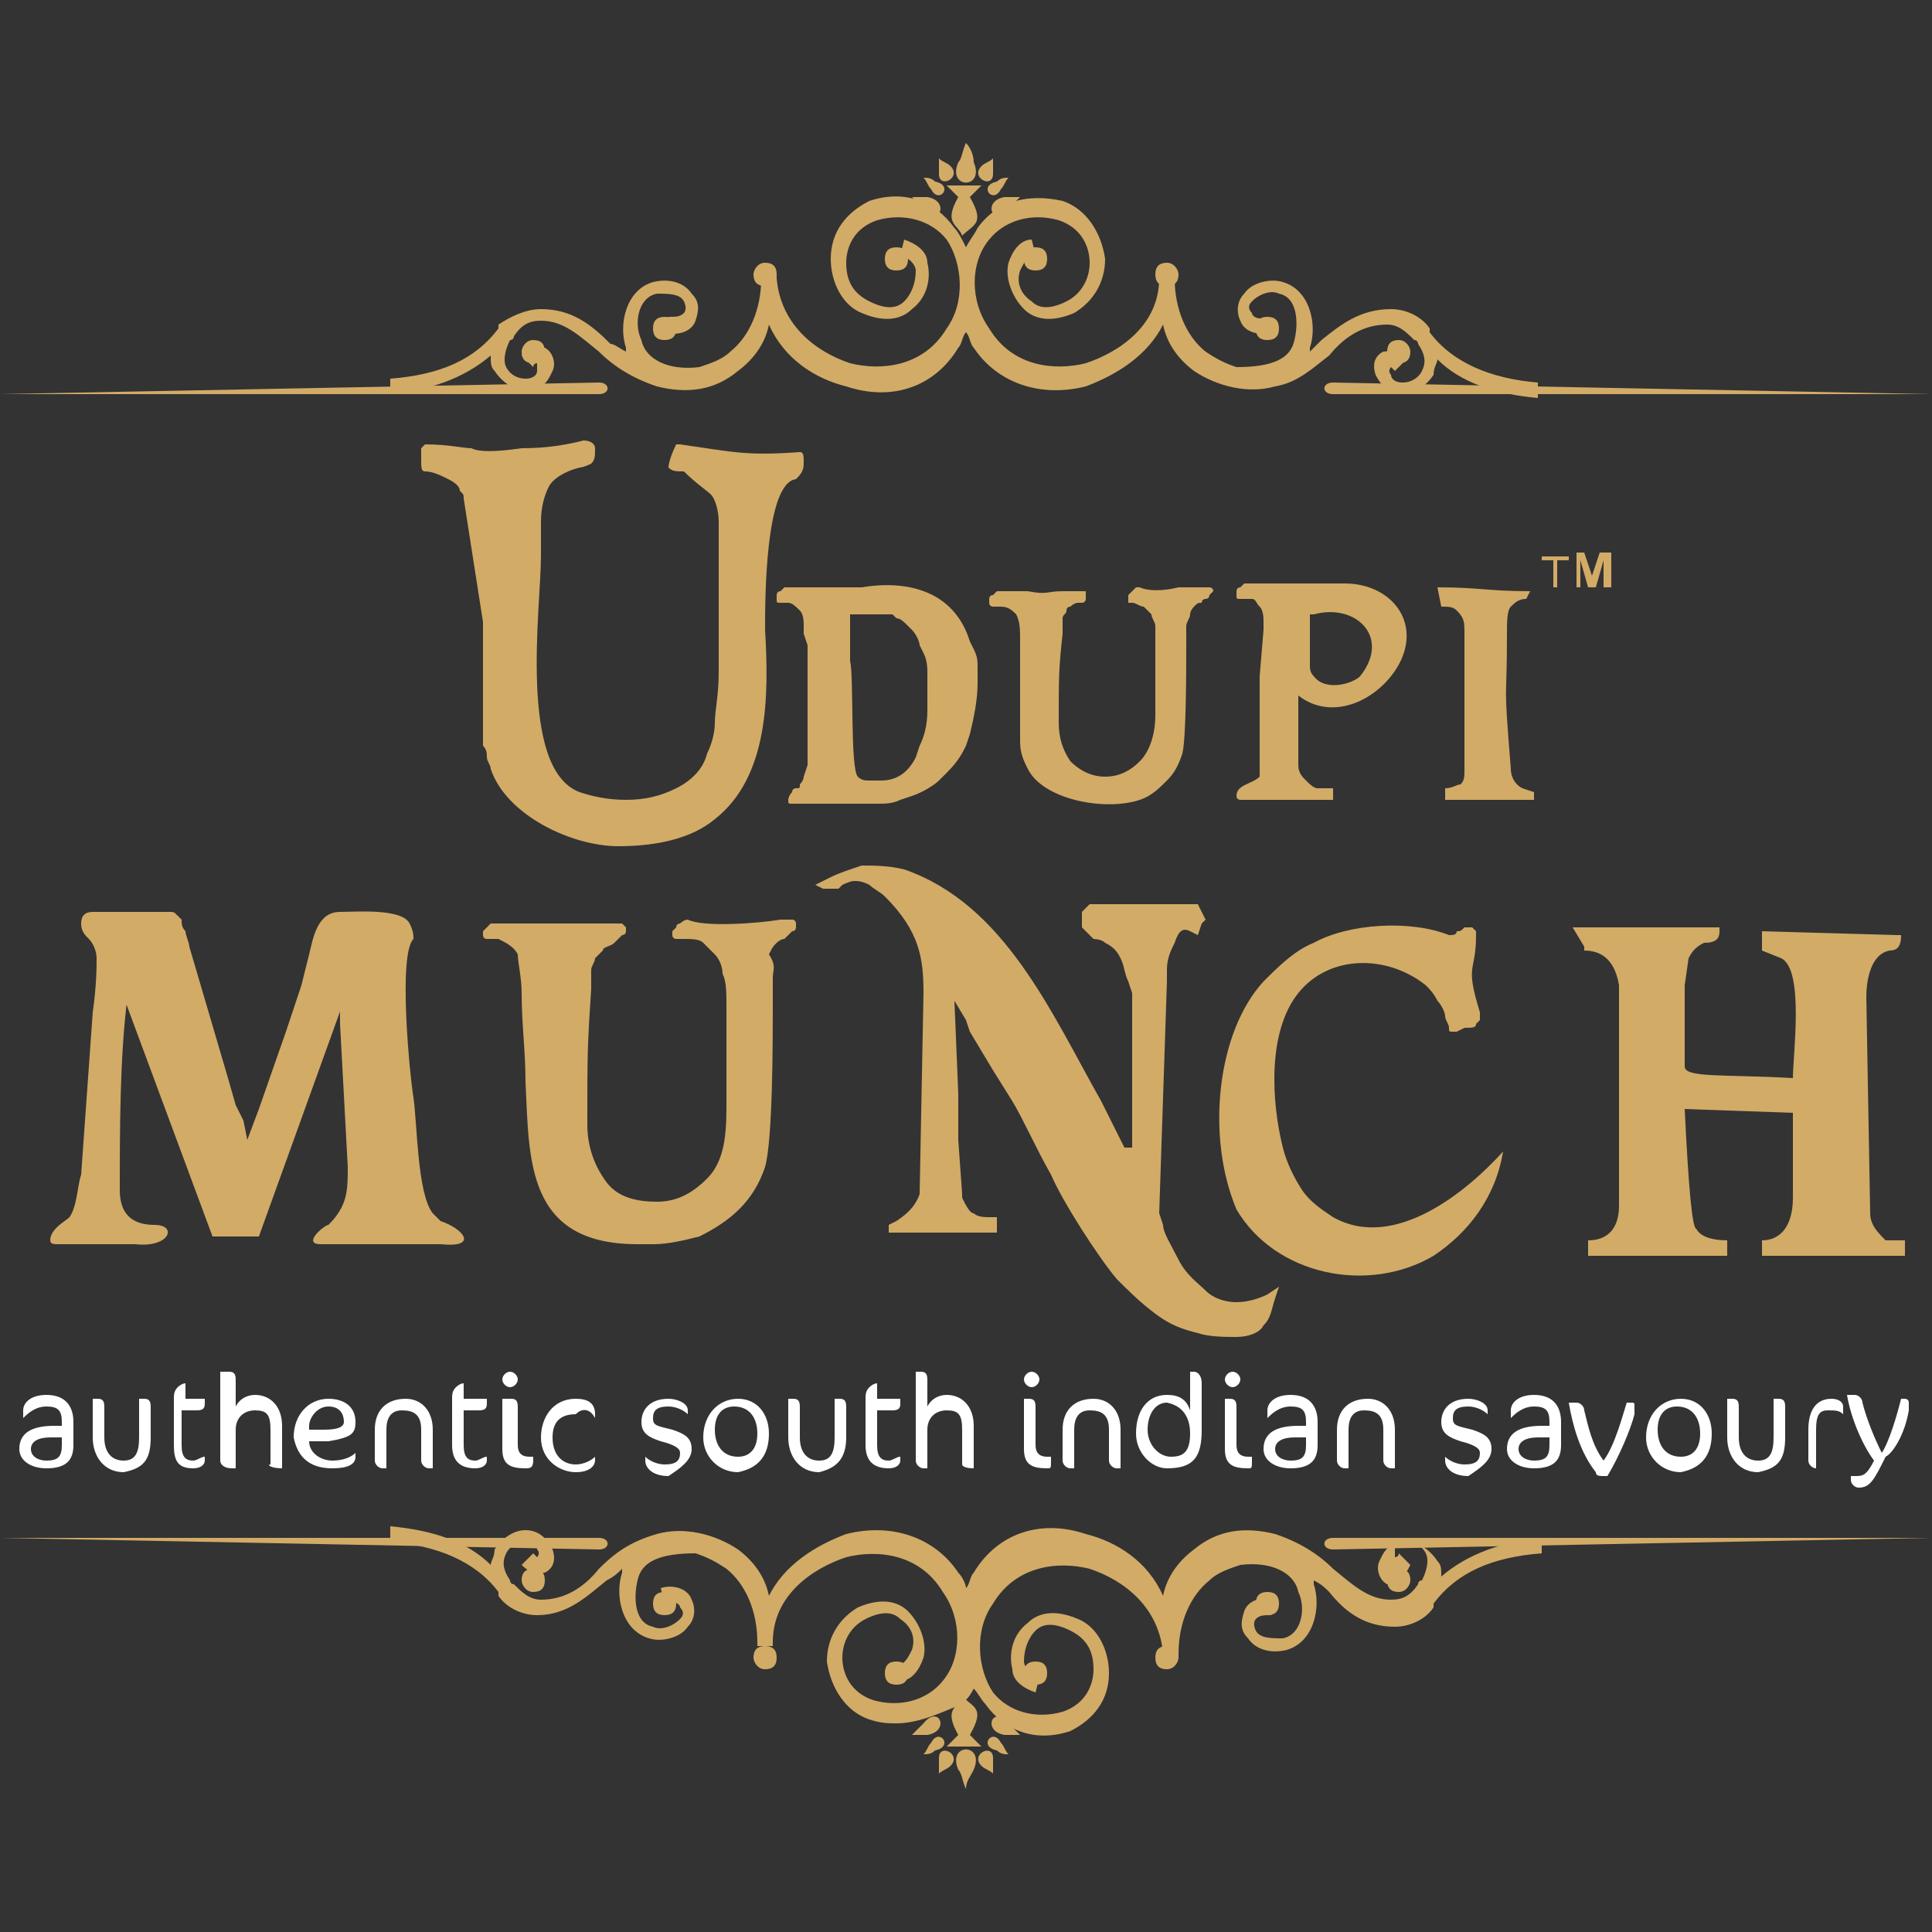 <?xml version="1.0" encoding="utf-8"?>
<!-- Generator: Adobe Illustrator 27.2.0, SVG Export Plug-In . SVG Version: 6.00 Build 0)  -->
<svg version="1.1" id="Layer_1" xmlns="http://www.w3.org/2000/svg" xmlns:xlink="http://www.w3.org/1999/xlink" x="0px" y="0px"
	 viewBox="0 0 50 50" style="enable-background:new 0 0 50 50;" xml:space="preserve">
<rect x="0" y="0" width="50" height="50" fill="#333333" stroke="none"/>
<style type="text/css">
	.st0{fill:#FFFFFF;}
	.st1{fill-rule:evenodd;clip-rule:evenodd;fill:#D2AB67;}
	.st2{fill:#D2AB67;}
</style>
<g>
	<path class="st0" d="M49.4,36.5c0-0.1,0-0.2,0-0.2c0-0.1-0.1-0.1-0.1-0.1h-0.1c-0.1,0.4-0.3,1.1-0.5,1.4c-0.2-0.4-0.4-0.9-0.5-1.3
		c0-0.1-0.1-0.2-0.2-0.2h-0.2c0.1,0.6,0.4,1.3,0.7,1.7c-0.2,0.4-0.3,0.4-0.5,0.4h-0.1v0.1c0,0.1,0.1,0.2,0.2,0.2
		c0.3,0,0.4-0.2,0.7-0.8C49,37.6,49.3,37.1,49.4,36.5 M47.7,36.6v-0.2c0-0.1-0.1-0.2-0.3-0.2c-0.4,0-0.6,0.3-0.6,0.8v0.8
		c0,0.1,0.1,0.2,0.2,0.2H47v-1c0-0.4,0.1-0.5,0.3-0.5C47.5,36.5,47.6,36.5,47.7,36.6L47.7,36.6z M46.2,37.2v-0.8
		c0-0.2-0.1-0.2-0.2-0.2h-0.1v1c0,0.4-0.1,0.6-0.4,0.6c-0.3,0-0.5-0.2-0.5-0.6v-0.8c0-0.2-0.1-0.2-0.2-0.2h-0.1v1
		c0,0.5,0.3,0.9,0.8,0.9C46,38,46.2,37.8,46.2,37.2z M44,37.1c0,0.4-0.2,0.6-0.5,0.6c-0.4,0-0.6-0.3-0.6-0.7c0-0.4,0.2-0.6,0.5-0.6
		C43.8,36.4,44,36.7,44,37.1z M44.3,37.1c0-0.5-0.3-0.9-0.8-0.9c-0.5,0-0.9,0.4-0.9,1c0,0.5,0.4,0.9,0.9,0.9
		C44,38,44.3,37.7,44.3,37.1z M42.3,36.6c0-0.1,0-0.2,0-0.2c0-0.1,0-0.1-0.1-0.1h-0.1c-0.1,0.3-0.3,1.1-0.6,1.5
		c-0.3-0.4-0.4-0.9-0.5-1.3c0-0.1-0.1-0.2-0.2-0.2h-0.2c0.1,0.6,0.3,1.3,0.7,1.8c0,0.1,0.1,0.1,0.2,0.1h0.1
		C41.9,37.7,42.2,37,42.3,36.6z M40.1,37.4c0,0.3-0.1,0.4-0.4,0.4c-0.2,0-0.4-0.1-0.4-0.3c0-0.2,0.2-0.3,0.5-0.3h0.3V37.4z
		 M40.4,37.4v-0.6c0-0.4-0.2-0.7-0.7-0.7c-0.4,0-0.6,0.2-0.6,0.4v0.2h0c0.1-0.1,0.3-0.3,0.6-0.3c0.3,0,0.4,0.1,0.4,0.4v0.1h-0.2
		c-0.6,0-0.9,0.2-0.9,0.6c0,0.3,0.3,0.5,0.7,0.5C40.2,38,40.4,37.8,40.4,37.4z M38.6,37.5c0-0.3-0.2-0.4-0.5-0.5
		c-0.4-0.1-0.5-0.1-0.5-0.3c0-0.2,0.1-0.3,0.4-0.3c0.2,0,0.4,0.1,0.5,0.2h0v-0.1c0-0.2-0.3-0.3-0.5-0.3c-0.5,0-0.7,0.3-0.7,0.6
		c0,0.3,0.2,0.4,0.5,0.5c0.4,0.1,0.5,0.2,0.5,0.3c0,0.2-0.1,0.3-0.4,0.3c-0.2,0-0.4-0.1-0.5-0.2h0v0.1c0,0.2,0.2,0.4,0.6,0.4
		C38.3,38,38.6,37.8,38.6,37.5z M36.1,38V37c0-0.5-0.3-0.8-0.7-0.8c-0.5,0-0.8,0.3-0.8,0.8v0.8c0,0.1,0.1,0.2,0.2,0.2h0.1v-1
		c0-0.4,0.2-0.5,0.4-0.5c0.3,0,0.5,0.1,0.5,0.5v0.8c0,0.1,0.1,0.2,0.2,0.2H36.1z M33.8,37.4c0,0.3-0.1,0.4-0.4,0.4
		c-0.2,0-0.4-0.1-0.4-0.3c0-0.2,0.2-0.3,0.5-0.3h0.3V37.4z M34.1,37.4v-0.6c0-0.4-0.2-0.7-0.7-0.7c-0.4,0-0.6,0.2-0.6,0.4v0.2h0
		c0.1-0.1,0.3-0.3,0.6-0.3c0.3,0,0.4,0.1,0.4,0.4v0.1h-0.2c-0.6,0-0.9,0.2-0.9,0.6c0,0.3,0.3,0.5,0.7,0.5
		C33.9,38,34.1,37.8,34.1,37.4z M32.4,37.8v-0.1h-0.1c-0.2,0-0.3-0.1-0.3-0.3v-1c0-0.2-0.1-0.2-0.2-0.2h-0.1v1.3
		c0,0.4,0.2,0.5,0.6,0.5C32.4,38,32.4,38,32.4,37.8z M32.1,35.7c0-0.1-0.1-0.2-0.2-0.2c-0.1,0-0.2,0.1-0.2,0.2
		c0,0.1,0.1,0.2,0.2,0.2C32,35.9,32.1,35.8,32.1,35.7z M30.8,37.1c0,0.5-0.2,0.6-0.5,0.6c-0.3,0-0.6-0.3-0.6-0.7
		c0-0.4,0.2-0.7,0.5-0.7C30.7,36.4,30.8,36.8,30.8,37.1z M31.1,37v-1.2c0-0.2-0.1-0.3-0.2-0.3h-0.1v1c-0.1-0.3-0.3-0.4-0.6-0.4
		c-0.5,0-0.8,0.4-0.8,1c0,0.5,0.4,0.9,0.8,0.9C30.9,38,31.1,37.7,31.1,37z M29,38V37c0-0.5-0.3-0.8-0.7-0.8c-0.5,0-0.8,0.3-0.8,0.8
		v0.8c0,0.1,0.1,0.2,0.2,0.2h0.1v-1c0-0.4,0.2-0.5,0.4-0.5c0.3,0,0.5,0.1,0.5,0.5v0.8c0,0.1,0.1,0.2,0.2,0.2H29z M27.2,37.8v-0.1
		h-0.1c-0.2,0-0.3-0.1-0.3-0.3v-1c0-0.2-0.1-0.2-0.2-0.2h-0.1v1.3c0,0.4,0.2,0.5,0.6,0.5C27.2,38,27.2,38,27.2,37.8z M26.9,35.7
		c0-0.1-0.1-0.2-0.2-0.2c-0.1,0-0.2,0.1-0.2,0.2c0,0.1,0.1,0.2,0.2,0.2C26.8,35.9,26.9,35.8,26.9,35.7z M25.2,38v-1.1
		c0-0.5-0.3-0.8-0.7-0.8c-0.2,0-0.4,0.1-0.5,0.3v-0.7c0-0.2-0.1-0.2-0.2-0.2h-0.1v2.3c0,0.1,0.1,0.2,0.2,0.2H24V37
		c0-0.3,0.2-0.5,0.5-0.5c0.3,0,0.4,0.1,0.4,0.5v0.9C24.9,37.9,24.9,38,25.2,38L25.2,38z M22.7,35.8L22.7,35.8
		c-0.1,0-0.2,0.1-0.2,0.1c-0.1,0.1-0.1,0.2-0.1,0.3v1.2c0,0.4,0.2,0.6,0.6,0.6c0.2,0,0.3-0.1,0.3-0.2v-0.1h0c-0.1,0-0.2,0.1-0.3,0.1
		c-0.2,0-0.3-0.1-0.3-0.4v-0.9h0.4c0.2,0,0.2-0.1,0.2-0.2v-0.1h-0.6V35.8z M21.9,37.2v-0.8c0-0.2-0.1-0.2-0.2-0.2h-0.1v1
		c0,0.4-0.1,0.6-0.4,0.6c-0.3,0-0.5-0.2-0.5-0.6v-0.8c0-0.2-0.1-0.2-0.2-0.2h-0.1v1c0,0.5,0.3,0.9,0.8,0.9
		C21.6,38,21.9,37.8,21.9,37.2z M19.6,37.1c0,0.4-0.2,0.6-0.5,0.6c-0.4,0-0.6-0.3-0.6-0.7c0-0.4,0.2-0.6,0.5-0.6
		C19.4,36.4,19.6,36.7,19.6,37.1z M19.9,37.1c0-0.5-0.3-0.9-0.8-0.9c-0.5,0-0.9,0.4-0.9,1c0,0.5,0.4,0.9,0.9,0.9
		C19.6,38,19.9,37.7,19.9,37.1z M17.9,37.5c0-0.3-0.2-0.4-0.5-0.5c-0.4-0.1-0.5-0.1-0.5-0.3c0-0.2,0.1-0.3,0.4-0.3
		c0.2,0,0.4,0.1,0.5,0.2h0v-0.1c0-0.2-0.3-0.3-0.5-0.3c-0.5,0-0.7,0.3-0.7,0.6c0,0.3,0.2,0.4,0.5,0.5c0.4,0.1,0.5,0.2,0.5,0.3
		c0,0.2-0.1,0.3-0.4,0.3c-0.2,0-0.4-0.1-0.5-0.2h0v0.1c0,0.2,0.2,0.4,0.6,0.4C17.6,38,17.9,37.8,17.9,37.5z M15.4,36.7v-0.1
		c0-0.3-0.2-0.4-0.5-0.4c-0.6,0-0.9,0.5-0.9,1c0,0.6,0.5,0.9,0.9,0.9c0.4,0,0.5-0.2,0.5-0.3v-0.1h0c-0.1,0.1-0.3,0.2-0.5,0.2
		c-0.3,0-0.6-0.2-0.6-0.7c0-0.4,0.2-0.6,0.6-0.6C15.1,36.4,15.3,36.5,15.4,36.7L15.4,36.7z M13.8,37.8v-0.1h-0.1
		c-0.2,0-0.3-0.1-0.3-0.3v-1c0-0.2-0.1-0.2-0.2-0.2H13v1.3c0,0.4,0.2,0.5,0.6,0.5C13.7,38,13.8,38,13.8,37.8z M13.4,35.7
		c0-0.1-0.1-0.2-0.2-0.2c-0.1,0-0.2,0.1-0.2,0.2c0,0.1,0.1,0.2,0.2,0.2C13.3,35.9,13.4,35.8,13.4,35.7z M12,35.8L12,35.8
		c-0.1,0-0.2,0.1-0.2,0.1c-0.1,0.1-0.1,0.2-0.1,0.3v1.2c0,0.4,0.2,0.6,0.6,0.6c0.2,0,0.3-0.1,0.3-0.2v-0.1h0c-0.1,0-0.2,0.1-0.3,0.1
		c-0.2,0-0.3-0.1-0.3-0.4v-0.9h0.4c0.2,0,0.2-0.1,0.2-0.2v-0.1H12V35.8z M11.2,38V37c0-0.5-0.3-0.8-0.7-0.8c-0.5,0-0.8,0.3-0.8,0.8
		v0.8c0,0.1,0.1,0.2,0.2,0.2H10v-1c0-0.4,0.2-0.5,0.4-0.5c0.3,0,0.5,0.1,0.5,0.5v0.8c0,0.1,0.1,0.2,0.2,0.2H11.2z M8.9,36.8
		c0,0.1-0.1,0.2-0.5,0.2L8,37l0-0.1c0-0.2,0.2-0.5,0.5-0.5C8.8,36.4,8.9,36.6,8.9,36.8z M9.2,36.8c0-0.4-0.3-0.6-0.7-0.6
		c-0.5,0-0.9,0.4-0.9,1C7.7,37.7,8,38,8.6,38c0.4,0,0.6-0.1,0.6-0.3v-0.1h0c-0.1,0.1-0.3,0.2-0.6,0.2c-0.3,0-0.6-0.2-0.6-0.5h0.5
		C9.1,37.2,9.2,37.1,9.2,36.8z M7.3,38v-1.1c0-0.5-0.3-0.8-0.7-0.8c-0.2,0-0.4,0.1-0.5,0.3v-0.7c0-0.2-0.1-0.2-0.2-0.2H5.7v2.3
		C5.7,37.9,5.8,38,6,38h0.1V37c0-0.3,0.2-0.5,0.5-0.5c0.3,0,0.4,0.1,0.4,0.5v0.9C6.9,37.9,7,38,7.3,38L7.3,38z M4.8,35.8L4.8,35.8
		c-0.1,0-0.2,0.1-0.2,0.1c-0.1,0.1-0.1,0.2-0.1,0.3v1.2C4.5,37.8,4.6,38,5,38c0.2,0,0.3-0.1,0.3-0.2v-0.1h0c-0.1,0-0.2,0.1-0.3,0.1
		c-0.2,0-0.3-0.1-0.3-0.4v-0.9h0.4c0.2,0,0.2-0.1,0.2-0.2v-0.1H4.8V35.8z M3.9,37.2v-0.8c0-0.2-0.1-0.2-0.2-0.2H3.6v1
		c0,0.4-0.1,0.6-0.4,0.6c-0.3,0-0.5-0.2-0.5-0.6v-0.8c0-0.2-0.1-0.2-0.2-0.2H2.4v1c0,0.5,0.3,0.9,0.8,0.9C3.7,38,3.9,37.8,3.9,37.2z
		 M1.6,37.4c0,0.3-0.1,0.4-0.4,0.4c-0.2,0-0.4-0.1-0.4-0.3c0-0.2,0.2-0.3,0.5-0.3h0.3V37.4z M1.9,37.4v-0.6c0-0.4-0.2-0.7-0.7-0.7
		c-0.4,0-0.6,0.2-0.6,0.4v0.2h0c0.1-0.1,0.3-0.3,0.6-0.3c0.3,0,0.4,0.1,0.4,0.4v0.1H1.4c-0.6,0-0.9,0.2-0.9,0.6
		c0,0.3,0.3,0.5,0.7,0.5C1.7,38,1.9,37.8,1.9,37.4z"/>
	<path class="st1" d="M25.2,4.2C25.2,4,25.1,3.8,25,3.7c-0.1,0.2-0.1,0.4-0.2,0.5C24.5,4.9,25.5,4.9,25.2,4.2 M25.7,4.5
		c0-0.1,0-0.2,0-0.4c-0.1,0.1-0.2,0.1-0.3,0.2C25.1,4.6,25.7,4.9,25.7,4.5z M25.9,4.9C26,4.8,26,4.7,26.1,4.6c-0.1,0-0.2,0-0.3,0.1
		C25.3,4.8,25.7,5.3,25.9,4.9z M26.1,5.4c0.1-0.1,0.2-0.2,0.3-0.3c-0.1,0-0.3,0-0.4,0C25.4,5.2,25.7,5.9,26.1,5.4z M24.3,4.5
		c0-0.1,0-0.2,0-0.4c0.1,0.1,0.2,0.1,0.3,0.2C24.9,4.6,24.3,4.9,24.3,4.5z M24.1,4.9C24,4.8,24,4.7,23.9,4.6c0.1,0,0.2,0,0.3,0.1
		C24.7,4.8,24.3,5.3,24.1,4.9z M23.9,5.4c-0.1-0.1-0.2-0.2-0.3-0.3c0.1,0,0.3,0,0.4,0C24.6,5.2,24.3,5.9,23.9,5.4z M24.8,5.1
		c-0.1-0.1-0.2-0.2-0.3-0.3c0.3,0,0.6,0,0.9,0c-0.1,0.1-0.2,0.2-0.3,0.3c0.4,0.7,0.1,0.7-0.2,1C24.8,5.8,24.4,5.8,24.8,5.1z"/>
	<path class="st1" d="M36.2,8.8c-0.2,0-0.3,0.1-0.3,0.3c0,0.2,0.1,0.3,0.3,0.3c0.2,0,0.3-0.1,0.3-0.3C36.5,9,36.4,8.8,36.2,8.8
		 M13.8,8.8c0.2,0,0.3,0.1,0.3,0.3c0,0.2-0.1,0.3-0.3,0.3c-0.2,0-0.3-0.1-0.3-0.3C13.5,9,13.6,8.8,13.8,8.8z M26.8,6.4
		c-0.2,0-0.3,0.1-0.3,0.3c0,0.2,0.1,0.3,0.3,0.3c0.2,0,0.3-0.1,0.3-0.3C27.1,6.5,27,6.4,26.8,6.4z M23.2,6.4c0.2,0,0.3,0.1,0.3,0.3
		c0,0.2-0.1,0.3-0.3,0.3c-0.2,0-0.3-0.1-0.3-0.3C22.9,6.5,23,6.4,23.2,6.4z M30.2,6.8c-0.2,0-0.3,0.1-0.3,0.3c0,0.2,0.1,0.3,0.3,0.3
		c0.2,0,0.3-0.1,0.3-0.3C30.5,7,30.4,6.8,30.2,6.8z M19.8,6.8c0.2,0,0.3,0.1,0.3,0.3c0,0.2-0.1,0.3-0.3,0.3c-0.2,0-0.3-0.1-0.3-0.3
		C19.5,7,19.6,6.8,19.8,6.8z M32.8,8.2c-0.2,0-0.3,0.1-0.3,0.3c0,0.2,0.1,0.3,0.3,0.3c0.2,0,0.3-0.1,0.3-0.3
		C33.1,8.3,33,8.2,32.8,8.2z M17.2,8.2c0.2,0,0.3,0.1,0.3,0.3c0,0.2-0.1,0.3-0.3,0.3c-0.2,0-0.3-0.1-0.3-0.3
		C16.9,8.3,17,8.2,17.2,8.2z"/>
	<path class="st1" d="M15.5,9.9L0,10.2c5.2,0,10.3,0,15.5,0C15.8,10.2,15.8,9.9,15.5,9.9"/>
	<path class="st2" d="M39.8,10.3c-1.1-0.1-2-0.4-2.6-1c0,0.1-0.1,0.2-0.1,0.4c-0.2,0.3-0.5,0.5-0.8,0.5c-0.4,0-0.6-0.3-0.7-0.5
		c-0.1-0.3,0-0.5,0.2-0.6c0.1,0,0.3-0.1,0.6,0.2l-0.3,0.3c-0.1-0.1-0.1-0.1-0.1-0.1c0,0-0.1,0.1,0,0.2c0,0.1,0.1,0.2,0.3,0.2
		c0.2,0,0.4-0.1,0.5-0.3c0.1-0.2,0.1-0.4-0.1-0.7c0,0,0-0.1-0.1-0.1l0,0c-0.2-0.2-0.4-0.4-0.7-0.4c-0.6,0-1.1,0.3-1.5,0.8
		C34,9.5,33.6,9.9,33,10c-0.7,0.2-1.5,0-2.1-0.4c-0.4-0.3-0.7-0.7-0.8-1.2c-0.4,0.8-1.2,1.3-2,1.6c-1.2,0.3-2.3-0.1-2.9-1
		c-0.1-0.1-0.1-0.3-0.2-0.4c-0.1,0.1-0.1,0.3-0.2,0.4c-0.6,1-1.7,1.4-2.9,1c-0.8-0.2-1.6-0.7-2-1.6c-0.1,0.5-0.4,0.9-0.8,1.2
		c-0.6,0.5-1.3,0.6-2.1,0.4c-0.6-0.2-1.1-0.5-1.5-0.9c-0.5-0.4-0.9-0.8-1.5-0.8c-0.3,0-0.5,0.1-0.7,0.4l0,0c0,0,0,0.1-0.1,0.1
		c-0.1,0.2-0.2,0.5-0.1,0.7c0.1,0.2,0.3,0.3,0.5,0.3c0.2,0,0.3-0.1,0.3-0.2c0-0.1,0-0.2,0-0.2c0,0-0.1,0-0.1,0.1l-0.3-0.3
		C13.8,8.9,14,9,14.1,9c0.2,0.1,0.3,0.4,0.2,0.6c-0.1,0.2-0.2,0.5-0.7,0.5c-0.3,0-0.6-0.2-0.8-0.5c-0.1-0.1-0.1-0.2-0.1-0.4
		c-0.7,0.6-1.6,0.9-2.6,1l0-0.4c1.3-0.1,2.2-0.5,2.8-1.3c0,0,0,0,0-0.1C13.2,8.2,13.6,8,14,8c0.8,0,1.3,0.4,1.8,0.9
		C15.9,8.9,16,9,16.2,9.1c0,0,0,0,0-0.1c-0.2-0.6,0-1.5,0.7-1.7c0.4-0.1,0.8,0,1,0.3c0.2,0.2,0.2,0.4,0.1,0.7
		c-0.1,0.3-0.5,0.4-0.8,0.3l0.1-0.4c0.2,0,0.3,0,0.4-0.1c0,0,0.1-0.1,0-0.3c-0.1-0.2-0.4-0.2-0.7-0.2c-0.5,0.1-0.6,0.8-0.4,1.2
		c0.1,0.5,0.7,0.8,1.5,0.7v0c0.3-0.1,0.6-0.2,0.8-0.4c0.5-0.4,0.8-1.1,0.8-1.9c0,0,0-0.1,0-0.1l0.4,0c0,0,0,0.1,0,0.1
		c0.1,1.2,1,1.9,1.9,2.2c0.8,0.2,1.9,0.1,2.5-0.9c0.5-0.7,0.4-1.7,0-2.3c-0.4-0.5-1.1-0.7-1.8-0.5c-0.6,0.2-0.8,0.7-0.8,1.1
		c0,0.5,0.2,0.8,0.6,1c0.4,0.2,0.7,0.2,0.9,0c0.2-0.2,0.3-0.5,0.3-0.8c0-0.1-0.1-0.3-0.4-0.4l0.1-0.4c0.3,0.1,0.6,0.3,0.6,0.6
		c0.1,0.4,0,0.9-0.4,1.2c-0.2,0.2-0.6,0.4-1.3,0.1c-0.5-0.2-0.8-0.8-0.8-1.4c0-0.7,0.4-1.2,1-1.5c0.9-0.3,1.7,0,2.2,0.7
		c0.1,0.1,0.2,0.3,0.3,0.5c0.1-0.2,0.2-0.3,0.3-0.5c0.5-0.7,1.3-0.9,2.2-0.7c0.6,0.2,1,0.8,1.1,1.5c0,0.6-0.3,1.1-0.8,1.4
		c-0.7,0.3-1.1,0.1-1.3-0.1c-0.3-0.3-0.5-0.8-0.4-1.2c0.1-0.3,0.3-0.6,0.6-0.6l0.1,0.4c-0.2,0-0.3,0.2-0.4,0.4
		c-0.1,0.3,0,0.6,0.3,0.8c0.2,0.2,0.5,0.2,0.9,0c0.4-0.2,0.6-0.6,0.6-1c0-0.4-0.2-0.9-0.8-1.1c-0.7-0.2-1.4,0-1.8,0.5
		c-0.5,0.6-0.5,1.6,0,2.3c0.6,1,1.7,1.1,2.5,0.9c0.9-0.3,1.9-1,1.9-2.2c0,0,0-0.1,0-0.1l0.4,0c0,0,0,0.1,0,0.1
		c0,0.8,0.3,1.5,0.8,1.9c0.3,0.2,0.5,0.3,0.8,0.4v0c0.9,0,1.4-0.2,1.5-0.7c0.1-0.4,0.1-1.1-0.4-1.2c-0.2-0.1-0.5,0-0.7,0.2
		c-0.1,0.1-0.1,0.2,0,0.3c0,0.1,0.2,0.2,0.4,0.1l0.1,0.4c-0.3,0.1-0.7,0-0.8-0.3c-0.1-0.2-0.1-0.5,0.1-0.7c0.2-0.3,0.7-0.4,1-0.3
		c0.7,0.2,0.9,1.1,0.7,1.7c0,0,0,0,0,0.1C34,9,34.1,8.9,34.2,8.8C34.7,8.4,35.2,8,36,8c0.4,0,0.8,0.2,1,0.5c0,0,0,0,0,0.1
		c0.6,0.8,1.6,1.2,2.8,1.3L39.8,10.3z"/>
	<path class="st1" d="M34.5,9.9L50,10.2c-5.2,0-10.3,0-15.5,0C34.2,10.2,34.2,9.9,34.5,9.9"/>
	<path class="st2" d="M40.8,15.2v-0.9H41l0.2,0.6l0.2-0.6h0.3v0.9h-0.2l0-0.7l-0.2,0.7h-0.2l-0.2-0.7l0,0.7H40.8z M40.2,15.2v-0.7
		h-0.3v-0.1h0.7v0.1h-0.3v0.7H40.2z"/>
	<path class="st2" d="M37.2,15.2c1.1,0,1.3,0.1,2.4,0.1l-0.1,0.2c-0.2,0-0.3,0.1-0.4,0.2C39,15.8,39,16.1,39,16.4c0,2-0.1,1,0.1,3.5
		c0,0.2,0.1,0.4,0.3,0.5l0.3,0.1v0.2c-0.8,0-1.5,0-2.3,0l0-0.3c0.2,0,0.3-0.1,0.4-0.1c0.1-0.1,0.1-0.2,0.1-0.4l0-3.5
		c0-0.3,0-0.4-0.2-0.6c-0.1-0.1-0.2-0.1-0.4-0.1L37.2,15.2z M32.7,16.3v-0.2c0-0.1,0-0.3-0.1-0.4c-0.1-0.1-0.1-0.2-0.2-0.2l-0.1,0
		l-0.1,0c0,0-0.1,0-0.1,0c-0.1,0-0.1,0-0.1-0.1v0v0c0,0,0,0,0-0.1c0,0,0-0.1,0.1-0.1c0,0,0.1-0.1,0.1-0.1c0,0,0.1,0,0.1,0h0h0
		c0,0,0,0,0.1,0c0,0,0.1,0,0.1,0c0.2,0,0.3,0,0.5,0h0.1h0.1h0.1l0.2,0l0.2,0l0.2,0c0.2,0,0.3,0,0.5,0c0.2,0,0.3,0,0.3,0h0.1
		c1.2,0,2,1,1.4,2.1c-0.5,0.9-1.7,1.5-2.6,0.8l0,0v0.7v0.8v0.3c0,0.2,0.1,0.3,0.2,0.4c0.1,0.1,0.2,0.2,0.3,0.2h0.2h0.1
		c0.1,0,0.1,0,0.1,0c0,0,0,0,0,0.1v0v0c0,0,0,0,0,0.1c0,0,0,0,0,0.1l0,0l0,0c0,0,0,0-0.1,0c0,0-0.1,0-0.1,0h-0.1h-0.1
		c-0.1,0-0.2,0-0.3,0c-0.2,0-0.3,0-0.4,0h-0.2h-0.1c-0.1,0-0.2,0-0.3,0c-0.1,0-0.2,0-0.3,0c-0.1,0-0.1,0-0.2,0c-0.1,0-0.1,0-0.1,0h0
		h0c0,0-0.1,0-0.1,0c0,0-0.1,0-0.1-0.1v0v0c0-0.3,0.4-0.3,0.6-0.5l0-0.3l0-2.3L32.7,16.3z M33.9,17.2c0,0.1,0,0.2,0.1,0.3
		c0.3,0.4,1,0.2,1.2,0c0.8-1-0.1-1.9-1.2-1.6l-0.1,0v0.8V17.2z M27.4,18.7c0,0.4,0.1,0.7,0.3,1c0.2,0.2,0.5,0.4,0.9,0.4
		c0.3,0,0.6-0.1,0.9-0.4c0.2-0.2,0.4-0.6,0.4-1.2v-1.8c0-0.2,0-0.4,0-0.5c0-0.1-0.1-0.2-0.1-0.3c-0.1-0.1-0.1-0.1-0.2-0.2
		c-0.1,0-0.2-0.1-0.3-0.1c-0.1,0-0.1,0-0.1,0c0,0,0,0,0-0.1c0,0,0-0.1,0-0.1c0,0,0,0,0.1-0.1c0,0,0.1-0.1,0.1-0.1c0,0,0.1,0,0.1,0
		c0.2,0.1,0.6,0.1,1,0c0.1,0,0.2,0,0.3,0c0.1,0,0.1,0,0.2,0c0,0,0.1,0,0.1,0c0,0,0.1,0,0.1,0c0,0,0.1,0,0.1,0c0,0,0.1,0,0.1,0.1
		c0,0,0,0,0,0c0,0,0,0-0.1,0.1c0,0,0,0.1-0.1,0.1c0,0-0.1,0-0.1,0.1c-0.1,0-0.1,0-0.2,0.1c0,0-0.1,0.1-0.1,0.2
		c0,0.1-0.1,0.2-0.1,0.3c0,0.1,0,0.3,0,0.5c0,0.6,0,2.4-0.1,2.8c-0.1,0.3-0.2,0.5-0.4,0.7c-0.2,0.2-0.4,0.4-0.7,0.5
		c-0.9,0.3-2.5,0-2.9-0.8c-0.1-0.2-0.2-0.4-0.2-0.7v-2.6c0-0.3,0-0.5-0.1-0.7c-0.1-0.1-0.2-0.2-0.4-0.2c-0.1,0-0.1,0-0.2,0
		c0,0-0.1,0-0.1-0.1c0,0,0,0,0-0.1c0,0,0-0.1,0.1-0.1c0,0,0.1-0.1,0.1-0.1c0,0,0.1,0,0.1,0c0,0,0.1,0,0.2,0c0.1,0,0.3,0,0.5,0
		c0.5,0.1,0.5,0,0.9,0c0.1,0,0.2,0,0.2,0c0.1,0,0.1,0,0.2,0c0.1,0,0.1,0,0.2,0c0,0,0,0,0,0.1c0,0,0,0,0,0c0,0,0,0,0,0.1
		c0,0,0,0.1-0.1,0.1c0,0,0,0-0.1,0c-0.1,0-0.2,0.1-0.2,0.1c-0.1,0-0.1,0.1-0.1,0.1c0,0.1-0.1,0.1-0.1,0.2c0,0.1,0,0.2,0,0.4
		C27.4,17.3,27.4,17.5,27.4,18.7z M20.8,16.4v-0.2c0-0.1,0-0.3-0.1-0.4c-0.1-0.1-0.2-0.2-0.3-0.2c-0.1,0-0.1,0-0.2,0
		c-0.1,0-0.1,0-0.1-0.1c0,0,0,0,0-0.1c0,0,0-0.1,0.1-0.1c0,0,0.1-0.1,0.1-0.1c0,0,0.1,0,0.1,0c0,0,0,0,0.1,0c0,0,0.1,0,0.1,0
		c0.1,0,0.1,0,0.2,0c0.1,0,0.2,0,0.4,0c0.1,0,0.3,0,0.4,0c0.1,0,0.2,0,0.3,0c0.1,0,0.1,0,0.2,0c0.1,0,0.1,0,0.2,0
		c1.2-0.2,2.4,0.1,2.8,1.4l0.1,0.2c0.1,0.2,0.1,0.3,0.1,0.5v0.2v0.2c0,0.4-0.1,0.9-0.2,1.3l-0.1,0.3c-0.1,0.2-0.2,0.4-0.5,0.7
		l-0.2,0.2c-0.1,0.1-0.4,0.3-0.7,0.4l-0.3,0.1c-0.2,0.1-0.4,0.1-0.6,0.1h-0.1h-0.1c-0.1,0-0.2,0-0.3,0c-0.1,0-0.2,0-0.3,0
		c-0.1,0-0.2,0-0.3,0c-0.1,0-0.2,0-0.4,0c-0.1,0-0.2,0-0.3,0c-0.1,0-0.1,0-0.2,0c-0.1,0-0.1,0-0.1,0c0,0-0.1,0-0.1,0
		c-0.1,0-0.1,0-0.1-0.1c0,0,0-0.1,0.1-0.2c0-0.1,0.1-0.1,0.1-0.1c0.1,0,0.1,0,0.1-0.1c0,0,0.1-0.1,0.1-0.2l0.1-0.3l0-0.3l0-0.3
		l0-0.5l0-2L20.8,16.4z M22.2,20.1c0.1,0.1,0.2,0.1,0.3,0.1c0.1,0,0.2,0,0.3,0c0.4,0,0.7-0.2,0.9-0.6l0.1-0.3
		c0.1-0.2,0.2-0.5,0.2-0.9v-0.6v-0.3v-0.1c0-0.1,0-0.3-0.1-0.5l-0.1-0.2c0-0.1-0.1-0.3-0.2-0.4l-0.1-0.1c-0.1-0.1-0.2-0.2-0.3-0.2
		l-0.1-0.1c-0.1,0-0.2,0-0.3,0h-0.1h-0.1c-0.1,0-0.2,0-0.3,0c-0.1,0-0.2,0-0.2,0l-0.1,0v0.9l0,0.3C22.1,17.5,22,19.9,22.2,20.1z
		 M12,12.9c0-0.1,0-0.1-0.1-0.2c0-0.1-0.1-0.2-0.3-0.3c-0.2-0.1-0.4-0.2-0.6-0.2c-0.1,0-0.1-0.1-0.1-0.3c0-0.1,0-0.2,0-0.3
		c0,0,0.1-0.1,0.1-0.1c0.6,0,1,0.1,1.2,0.1c0.2,0.1,0.6,0.1,1.3,0c0.7,0,1.2-0.1,1.6-0.2c0.2,0,0.3,0.1,0.3,0.2c0,0.2,0,0.3-0.1,0.4
		c0,0-0.2,0.1-0.3,0.1c-0.4,0.1-0.7,0.3-0.8,0.5c-0.1,0.2-0.2,0.5-0.2,0.9l0,0.9c0,1.3-0.6,5.5,1,6.1c0.3,0.1,0.7,0.2,1.2,0.2
		c0.5,0,0.9-0.1,1.3-0.3c0.4-0.2,0.7-0.5,0.8-0.9c0.1-0.2,0.2-0.5,0.2-0.8c0-0.3,0.1-0.7,0.1-1.3l0-3.9c0-0.3-0.1-0.6-0.2-0.7
		c-0.1-0.1-0.4-0.3-0.7-0.6c-0.2,0-0.3,0-0.4-0.1c0,0,0-0.2,0.2-0.6h0.1c1.4,0.2,1.7,0.3,3.1,0.2c0.1,0,0.1,0.1,0.1,0.3
		c0,0.2-0.1,0.3-0.2,0.4c-0.8,0.1-0.8,3.1-0.8,3.9c0.1,1.7,0.1,3.8-1.3,4.9c-0.6,0.5-1.5,0.7-2.5,0.7c-1.2,0-2.9-0.8-3.3-2
		c0-0.1-0.1-0.2-0.1-0.3c0-0.1,0-0.2-0.1-0.3c0-0.1,0-0.3,0-0.5c0-0.2,0-0.6,0-1.3l0-1.4L12,12.9z"/>
	<path class="st2" d="M40.7,24c1.3,0,2.4,0,3.8,0v0.1c0,0.2-0.1,0.3-0.4,0.3c-0.2,0.1-0.3,0.2-0.4,0.4l-0.1,0.7l0,2.1
		c0,0.3,1,0.2,2.8,0.3c0-0.6,0.3-2.8-0.3-3.1l-0.5-0.2l0-0.5l3.5,0.1h0.1c0,0.3-0.1,0.4-0.3,0.4c-0.5,0.1-0.6,0.8-0.6,1.2l0.1,5.6
		c0,0.3,0.2,0.5,0.4,0.7l0.5,0v0.4l-1.1,0h-1.4l-1.2,0v-0.1l0-0.3c0.5,0,0.8-0.4,0.8-1.1v-0.1l0-2.1l-2.8-0.1
		c0.1,2.1,0.2,3.1,0.3,3.1c0.1,0.2,0.4,0.3,0.8,0.3v0.4l-1.5,0h-0.6l-1.5,0v-0.1l0-0.3c0.5,0,0.8-0.3,0.8-0.9l0-3.5v-2.2
		c-0.1-0.6-0.4-0.9-0.9-0.9v-0.1L40.7,24z M32.7,25.4c0.4-0.4,0.8-0.8,1.3-1c0.9-0.5,2.5-0.6,3.5-0.2c0.1,0,0.2,0,0.2-0.1
		c0.1,0,0.1,0,0.2-0.1c0.1,0,0.1,0,0.1,0h0h0c0,0,0.1,0,0.1,0c0,0,0.1,0.1,0.1,0.1v0.1v0c0,1-0.3,0.7,0.1,2c0,0.1,0,0.1,0,0.1v0.1
		l-0.1,0.1c0,0.1-0.1,0.1-0.3,0.1l-0.2,0.1h-0.1c-0.1,0-0.1,0-0.1-0.1c0-0.1-0.1-0.2-0.1-0.3c0-0.1-0.1-0.3-0.2-0.4
		c-0.1-0.2-0.2-0.3-0.3-0.4c-1-0.8-2.5-0.8-3.3,0.2c-0.8,1-0.7,2.8-0.4,4c0.1,0.4,0.3,0.8,0.5,1.1c0.2,0.3,0.5,0.5,0.8,0.7
		c1.6,0.9,3.5-0.7,4.4-1.7c-0.2,1.2-0.9,2.1-1.8,2.7c-1.7,1-4.1,0.5-5.1-1.2C31.2,29.4,31.5,26.7,32.7,25.4z M21.1,22.9l0.4-0.2
		c0.2-0.1,0.5-0.2,0.8-0.3c0.3,0,0.7,0,1.1,0.1c2.6,0.9,3.8,3.7,5.1,6l0.6,1.2l0.1,0l0.1,0l0-2l0-2l-0.1-0.3
		c-0.1-0.2-0.1-0.4-0.2-0.6c-0.1-0.2-0.2-0.3-0.4-0.4c-0.1-0.1-0.3-0.1-0.3-0.1L28,24v-0.2v-0.2l0.1-0.1l0.1-0.1l0.6,0
		c0.4,0,0.8,0,1.4,0h0.8l0.1,0.2l0.1,0.2l-0.1,0.1L31,24.2l-0.2-0.1c-0.2-0.1-0.3,0-0.4,0.3c-0.1,0.2-0.2,0.4-0.2,0.7v0.3l-0.1,3
		l-0.1,3l0.1,0.3c0,0.2,0.2,0.5,0.4,0.9c0.2,0.4,0.5,0.6,0.7,0.8c0.2,0.2,0.5,0.3,0.8,0.3c0.3,0,0.6-0.1,0.8-0.2l0.3-0.2L33,33.6
		c-0.1,0.3-0.1,0.5-0.3,0.7c-0.1,0.2-0.4,0.3-0.7,0.3c-0.3,0-0.7,0-1-0.1c-0.4-0.1-0.7-0.2-1.1-0.5c-0.4-0.3-0.7-0.6-1-0.9
		c-0.5-0.6-1.4-2-1.7-2.7c-0.4-0.7-0.7-1.4-1-1.9l-0.5-0.8l-0.3-0.5l-0.3-0.5L25,26.4l-0.3-0.5l0.1,2.4l0,1.2l0.1,1.4l0,0.1
		c0.1,0.2,0.2,0.4,0.3,0.4c0.1,0.1,0.3,0.1,0.4,0.1l0.2,0l0,0.2l0,0.2l-0.6,0c-0.4,0-0.9,0-1.4,0l-0.8,0v-0.1v-0.1l0.2-0.1
		c0.3-0.2,0.5-0.4,0.6-0.7l0.1-5.2c0-0.9-0.1-1.6-1-2.5c-0.1-0.1-0.3-0.2-0.4-0.3c-0.2-0.1-0.3-0.1-0.4-0.1c-0.1,0-0.3,0.1-0.3,0.1
		c-0.1,0.1-0.1,0.1-0.1,0.1l0,0L21.3,23L21.1,22.9z M15.2,29.1c0,0.6,0.2,1.1,0.5,1.5c0.3,0.4,0.8,0.5,1.3,0.5
		c0.5,0,0.9-0.2,1.3-0.6c0.4-0.4,0.5-1,0.5-1.8v-2.7c0-0.3,0-0.6-0.1-0.8c0-0.2-0.1-0.4-0.2-0.5c-0.1-0.1-0.2-0.2-0.3-0.3
		c-0.1-0.1-0.3-0.1-0.5-0.1c-0.1,0-0.1,0-0.2,0c0,0-0.1,0-0.1-0.1c0-0.1,0-0.1,0-0.1c0,0,0.1-0.1,0.1-0.1c0-0.1,0.1-0.1,0.1-0.1
		c0,0,0.1-0.1,0.2-0.1c0.4,0.2,1.8,0.1,2.4,0c0,0,0.1,0,0.1,0c0.1,0,0.1,0,0.2,0c0.1,0,0.1,0.1,0.1,0.1c0,0,0,0,0,0.1
		c0,0,0,0.1-0.1,0.1c0,0-0.1,0.1-0.1,0.1c0,0-0.1,0.1-0.1,0.1c-0.1,0-0.2,0.1-0.2,0.1c-0.1,0.1-0.1,0.1-0.2,0.3
		C20.1,25,20,25.1,20,25.3c0,0.2,0,0.4,0,0.7c0,0.9,0,3.5-0.2,4.2c-0.3,0.9-0.9,1.4-1.7,1.8c-0.4,0.1-0.8,0.2-1.2,0.2
		c-0.1,0-0.3,0-0.4,0c-2.9,0-2.8-2.2-2.9-4.2c0-0.8-0.1-1.5-0.1-2.3c0-0.4-0.1-0.8-0.1-1c-0.1-0.2-0.3-0.3-0.5-0.4
		c-0.1,0-0.2,0-0.3,0c-0.1,0-0.1-0.1-0.1-0.1c0,0,0,0,0-0.1c0,0,0.1-0.1,0.1-0.1c0,0,0.1-0.1,0.1-0.1c0.1,0,2.7,0,3.2,0
		c0.1,0,0.2,0,0.2,0c0,0,0.1,0.1,0.1,0.1c0,0,0,0,0,0.1c0,0,0,0.1-0.1,0.1c0,0-0.1,0.1-0.1,0.1c0,0-0.1,0.1-0.1,0.1
		c-0.1,0.1-0.3,0.1-0.3,0.2c-0.1,0.1-0.1,0.1-0.2,0.2c0,0.1-0.1,0.2-0.1,0.3c0,0.1,0,0.3,0,0.5C15.2,27.1,15.2,27.3,15.2,29.1z
		 M6.4,29.5l0.3-0.8l0.7-2l0.4-1.2l0.1-0.4l0.1-0.4c0.1-0.4,0.2-1.1,0.8-1.1c0.4,0,1.6-0.1,1.8,0.3c0.1,0.2,0.1,0.3,0.1,0.4
		c-0.4,0.4-0.1,3.5,0,4.1c0.1,0.7,0.1,2.5,0.5,3c0.1,0.1,0.2,0.2,0.2,0.2c0.6,0.2,1,0.7,0,0.6l-0.6,0c-0.7,0-1.4,0-2.1,0
		c-0.1,0-0.3,0-0.4,0h0c-0.5,0,0.1-0.5,0.2-0.5c0.5-0.5,0.5-0.9,0.5-1.5l-0.2-3.7c0-0.2,0-0.4,0-0.6h0.1l-2.2,6.1H6.4H6.3l-0.4,0
		l-0.4,0l-2.3-6.2h0.1c-0.2,1.5-0.2,3.5-0.2,5c0,0.6,0.3,0.9,0.9,0.9c0.6,0,0.4,0.6-0.5,0.5l-0.4,0c-0.4,0-0.7,0-0.9,0
		c-0.2,0-0.4,0-0.7,0c-0.1,0-0.2,0-0.2-0.1c0-0.3,0.4-0.5,0.5-0.6C2,31.2,2,30.7,2.1,30.4l0.3-4.2c0.1-0.7,0.1-1.2,0.1-1.4
		c0-0.2-0.1-0.4-0.2-0.5c-0.1-0.1-0.2-0.2-0.2-0.4c0-0.2,0.1-0.3,0.3-0.3c0.2,0,0.5,0,0.8,0c0.2,0,0.4,0,0.7,0c0.2,0,0.4,0,0.5,0
		c0.1,0,0.1,0,0.2,0.1c0,0,0.1,0.1,0.1,0.1c0,0.1,0,0.2,0.1,0.3c0,0.1,0.1,0.3,0.1,0.4l1,3.4l0.2,0.7L6.3,29L6.4,29.5L6.4,29.5
		L6.4,29.5z"/>
	<path class="st1" d="M25.2,45.8c-0.1,0.2-0.2,0.3-0.2,0.5c-0.1-0.2-0.1-0.4-0.2-0.5C24.5,45.1,25.5,45.1,25.2,45.8 M25.7,45.5
		c0,0.1,0,0.2,0,0.4c-0.1-0.1-0.2-0.1-0.3-0.2C25.1,45.4,25.7,45.1,25.7,45.5z M25.9,45.1c0.1,0.1,0.1,0.2,0.2,0.3
		c-0.1,0-0.2,0-0.3-0.1C25.3,45.2,25.7,44.7,25.9,45.1z M26.1,44.6c0.1,0.1,0.2,0.2,0.3,0.3c-0.1,0-0.3,0-0.4,0
		C25.4,44.8,25.7,44.1,26.1,44.6z M24.3,45.5c0,0.1,0,0.2,0,0.4c0.1-0.1,0.2-0.1,0.3-0.2C24.9,45.4,24.3,45.1,24.3,45.5z M24.1,45.1
		c-0.1,0.1-0.1,0.2-0.2,0.3c0.1,0,0.2,0,0.3-0.1C24.7,45.2,24.3,44.7,24.1,45.1z M23.9,44.6c-0.1,0.1-0.2,0.2-0.3,0.3
		c0.1,0,0.3,0,0.4,0C24.6,44.8,24.3,44.1,23.9,44.6z M24.8,44.9c-0.1,0.1-0.2,0.2-0.3,0.3c0.3,0,0.6,0,0.9,0
		c-0.1-0.1-0.2-0.2-0.3-0.3c0.4-0.7,0.1-0.7-0.2-1C24.8,44.2,24.4,44.2,24.8,44.9z"/>
	<path class="st1" d="M36.2,41.2c-0.2,0-0.3-0.1-0.3-0.3c0-0.2,0.1-0.3,0.3-0.3c0.2,0,0.3,0.1,0.3,0.3C36.5,41,36.4,41.2,36.2,41.2
		 M13.8,41.2c0.2,0,0.3-0.1,0.3-0.3c0-0.2-0.1-0.3-0.3-0.3c-0.2,0-0.3,0.1-0.3,0.3C13.5,41,13.6,41.2,13.8,41.2z M26.8,43.6
		c-0.2,0-0.3-0.1-0.3-0.3c0-0.2,0.1-0.3,0.3-0.3c0.2,0,0.3,0.1,0.3,0.3C27.1,43.5,27,43.6,26.8,43.6z M23.2,43.6
		c0.2,0,0.3-0.1,0.3-0.3c0-0.2-0.1-0.3-0.3-0.3c-0.2,0-0.3,0.1-0.3,0.3C22.9,43.5,23,43.6,23.2,43.6z M30.2,43.2
		c-0.2,0-0.3-0.1-0.3-0.3c0-0.2,0.1-0.3,0.3-0.3c0.2,0,0.3,0.1,0.3,0.3C30.5,43,30.4,43.2,30.2,43.2z M19.8,43.2
		c0.2,0,0.3-0.1,0.3-0.3c0-0.2-0.1-0.3-0.3-0.3c-0.2,0-0.3,0.1-0.3,0.3C19.5,43,19.6,43.2,19.8,43.2z M32.8,41.8
		c-0.2,0-0.3-0.1-0.3-0.3c0-0.2,0.1-0.3,0.3-0.3c0.2,0,0.3,0.1,0.3,0.3C33.1,41.7,33,41.8,32.8,41.8z M17.2,41.8
		c0.2,0,0.3-0.1,0.3-0.3c0-0.2-0.1-0.3-0.3-0.3c-0.2,0-0.3,0.1-0.3,0.3C16.9,41.7,17,41.8,17.2,41.8z"/>
	<path class="st1" d="M15.5,40.1L0,39.8c5.2,0,10.3,0,15.5,0C15.8,39.8,15.8,40.1,15.5,40.1"/>
	<path class="st2" d="M23.2,44.6c-0.2,0-0.4,0-0.7-0.1c-0.6-0.2-1-0.8-1.1-1.5c0-0.6,0.3-1.1,0.8-1.4c0.7-0.3,1.1-0.1,1.3,0.1
		c0.3,0.3,0.5,0.8,0.4,1.2c-0.1,0.3-0.3,0.6-0.6,0.6l-0.1-0.4c0.2,0,0.3-0.2,0.4-0.4c0.1-0.3,0-0.6-0.3-0.8c-0.2-0.2-0.5-0.2-0.9,0
		c-0.4,0.2-0.6,0.6-0.6,1c0,0.4,0.2,0.9,0.8,1.1c0.7,0.2,1.4,0,1.8-0.5c0.5-0.6,0.5-1.6,0-2.3c-0.6-1-1.7-1.1-2.5-0.9
		c-0.9,0.3-1.9,1-1.9,2.2c0,0,0,0.1,0,0.1l-0.4,0c0,0,0-0.1,0-0.1c0-0.8-0.3-1.5-0.8-1.9c-0.3-0.2-0.5-0.3-0.8-0.4v0
		c-0.9,0-1.4,0.2-1.5,0.7c-0.1,0.4-0.1,1.1,0.4,1.2c0.2,0.1,0.5,0,0.7-0.2c0.1-0.1,0.1-0.2,0-0.3c0-0.1-0.2-0.2-0.4-0.1l-0.1-0.4
		c0.3-0.1,0.7,0,0.8,0.3c0.1,0.2,0.1,0.5-0.1,0.7c-0.2,0.3-0.7,0.4-1,0.3c-0.7-0.2-0.9-1.1-0.7-1.7c0,0,0,0,0-0.1
		c-0.1,0.1-0.2,0.2-0.4,0.3c-0.5,0.4-1,0.9-1.8,0.9c-0.4,0-0.8-0.2-1-0.5c0,0,0,0,0-0.1c-0.6-0.8-1.6-1.2-2.8-1.3l0-0.4
		c1.1,0.1,2,0.4,2.6,1c0-0.1,0.1-0.2,0.1-0.4c0.2-0.3,0.5-0.5,0.8-0.5c0.4,0,0.6,0.3,0.7,0.5c0.1,0.3,0,0.5-0.2,0.6
		c-0.1,0-0.3,0.1-0.6-0.2l0.3-0.3c0.1,0.1,0.1,0.1,0.1,0.1c0,0,0.1-0.1,0-0.2c0-0.1-0.1-0.2-0.3-0.2c-0.2,0-0.4,0.1-0.5,0.3
		c-0.1,0.2-0.1,0.4,0.1,0.7c0,0,0,0.1,0.1,0.1l0,0c0.2,0.2,0.4,0.4,0.7,0.4c0.6,0,1.1-0.3,1.5-0.8c0.4-0.4,0.8-0.7,1.5-0.9
		c0.7-0.2,1.5,0,2.1,0.4c0.4,0.3,0.7,0.7,0.8,1.2c0.4-0.8,1.2-1.3,2-1.6c1.2-0.3,2.3,0.1,2.9,1c0.1,0.1,0.2,0.3,0.2,0.4
		c0.1-0.1,0.1-0.3,0.2-0.4c0.6-1,1.7-1.4,2.9-1c0.8,0.2,1.6,0.7,2,1.6c0.1-0.5,0.4-0.9,0.8-1.2c0.6-0.5,1.3-0.6,2.1-0.4
		c0.6,0.2,1.1,0.5,1.5,0.9c0.5,0.4,0.9,0.8,1.5,0.8c0.3,0,0.5-0.1,0.7-0.4l0,0c0,0,0-0.1,0.1-0.1c0.1-0.2,0.2-0.5,0.1-0.7
		c-0.1-0.2-0.3-0.3-0.5-0.3c-0.2,0-0.3,0.1-0.3,0.2c0,0.1,0,0.2,0,0.2c0,0,0.1,0,0.1-0.1l0.3,0.3C36.2,41.1,36,41,35.9,41
		c-0.2-0.1-0.3-0.4-0.2-0.6c0.1-0.2,0.2-0.5,0.7-0.5c0.3,0,0.6,0.2,0.8,0.5c0.1,0.1,0.1,0.2,0.1,0.4c0.7-0.6,1.6-0.9,2.6-1l0,0.4
		c-1.3,0.1-2.2,0.5-2.8,1.3c0,0,0,0,0,0.1c-0.2,0.3-0.6,0.5-1,0.5c0,0,0,0,0,0c-0.8,0-1.3-0.4-1.7-0.9c-0.1-0.1-0.2-0.2-0.4-0.3
		c0,0,0,0,0,0.1c0.2,0.6,0,1.5-0.7,1.7c-0.4,0.1-0.8,0-1-0.3c-0.2-0.2-0.2-0.4-0.1-0.7c0.1-0.3,0.5-0.4,0.8-0.3l-0.1,0.4
		c-0.2,0-0.3,0-0.4,0.1c0,0-0.1,0.1,0,0.3c0.1,0.2,0.4,0.2,0.7,0.2c0.5-0.1,0.6-0.8,0.4-1.2c-0.1-0.5-0.7-0.8-1.5-0.7l0,0
		c-0.3,0.1-0.6,0.2-0.8,0.4c-0.5,0.4-0.8,1.1-0.8,1.9c0,0,0,0.1,0,0.1l-0.4,0c0,0,0-0.1,0-0.1c-0.1-1.2-1-1.9-1.9-2.2
		c-0.8-0.2-1.9-0.1-2.5,0.9c-0.5,0.7-0.4,1.7,0,2.3c0.4,0.5,1.1,0.7,1.8,0.5c0.6-0.2,0.8-0.7,0.8-1.1c0-0.5-0.2-0.8-0.6-1
		c-0.4-0.2-0.7-0.2-0.9,0c-0.2,0.2-0.3,0.5-0.3,0.8c0,0.1,0.1,0.3,0.4,0.4l-0.1,0.4c-0.3-0.1-0.6-0.3-0.6-0.6
		c-0.1-0.4,0-0.9,0.4-1.2c0.2-0.2,0.6-0.4,1.3-0.1c0.5,0.2,0.8,0.8,0.8,1.4c0,0.7-0.4,1.2-1,1.5c-0.9,0.3-1.7,0-2.2-0.7
		c-0.1-0.1-0.2-0.3-0.3-0.4c-0.1,0.2-0.2,0.3-0.3,0.4C24.4,44.3,23.8,44.6,23.2,44.6z"/>
	<path class="st1" d="M34.5,40.1L50,39.8c-5.2,0-10.3,0-15.5,0C34.2,39.8,34.2,40.1,34.5,40.1"/>
</g>
</svg>
